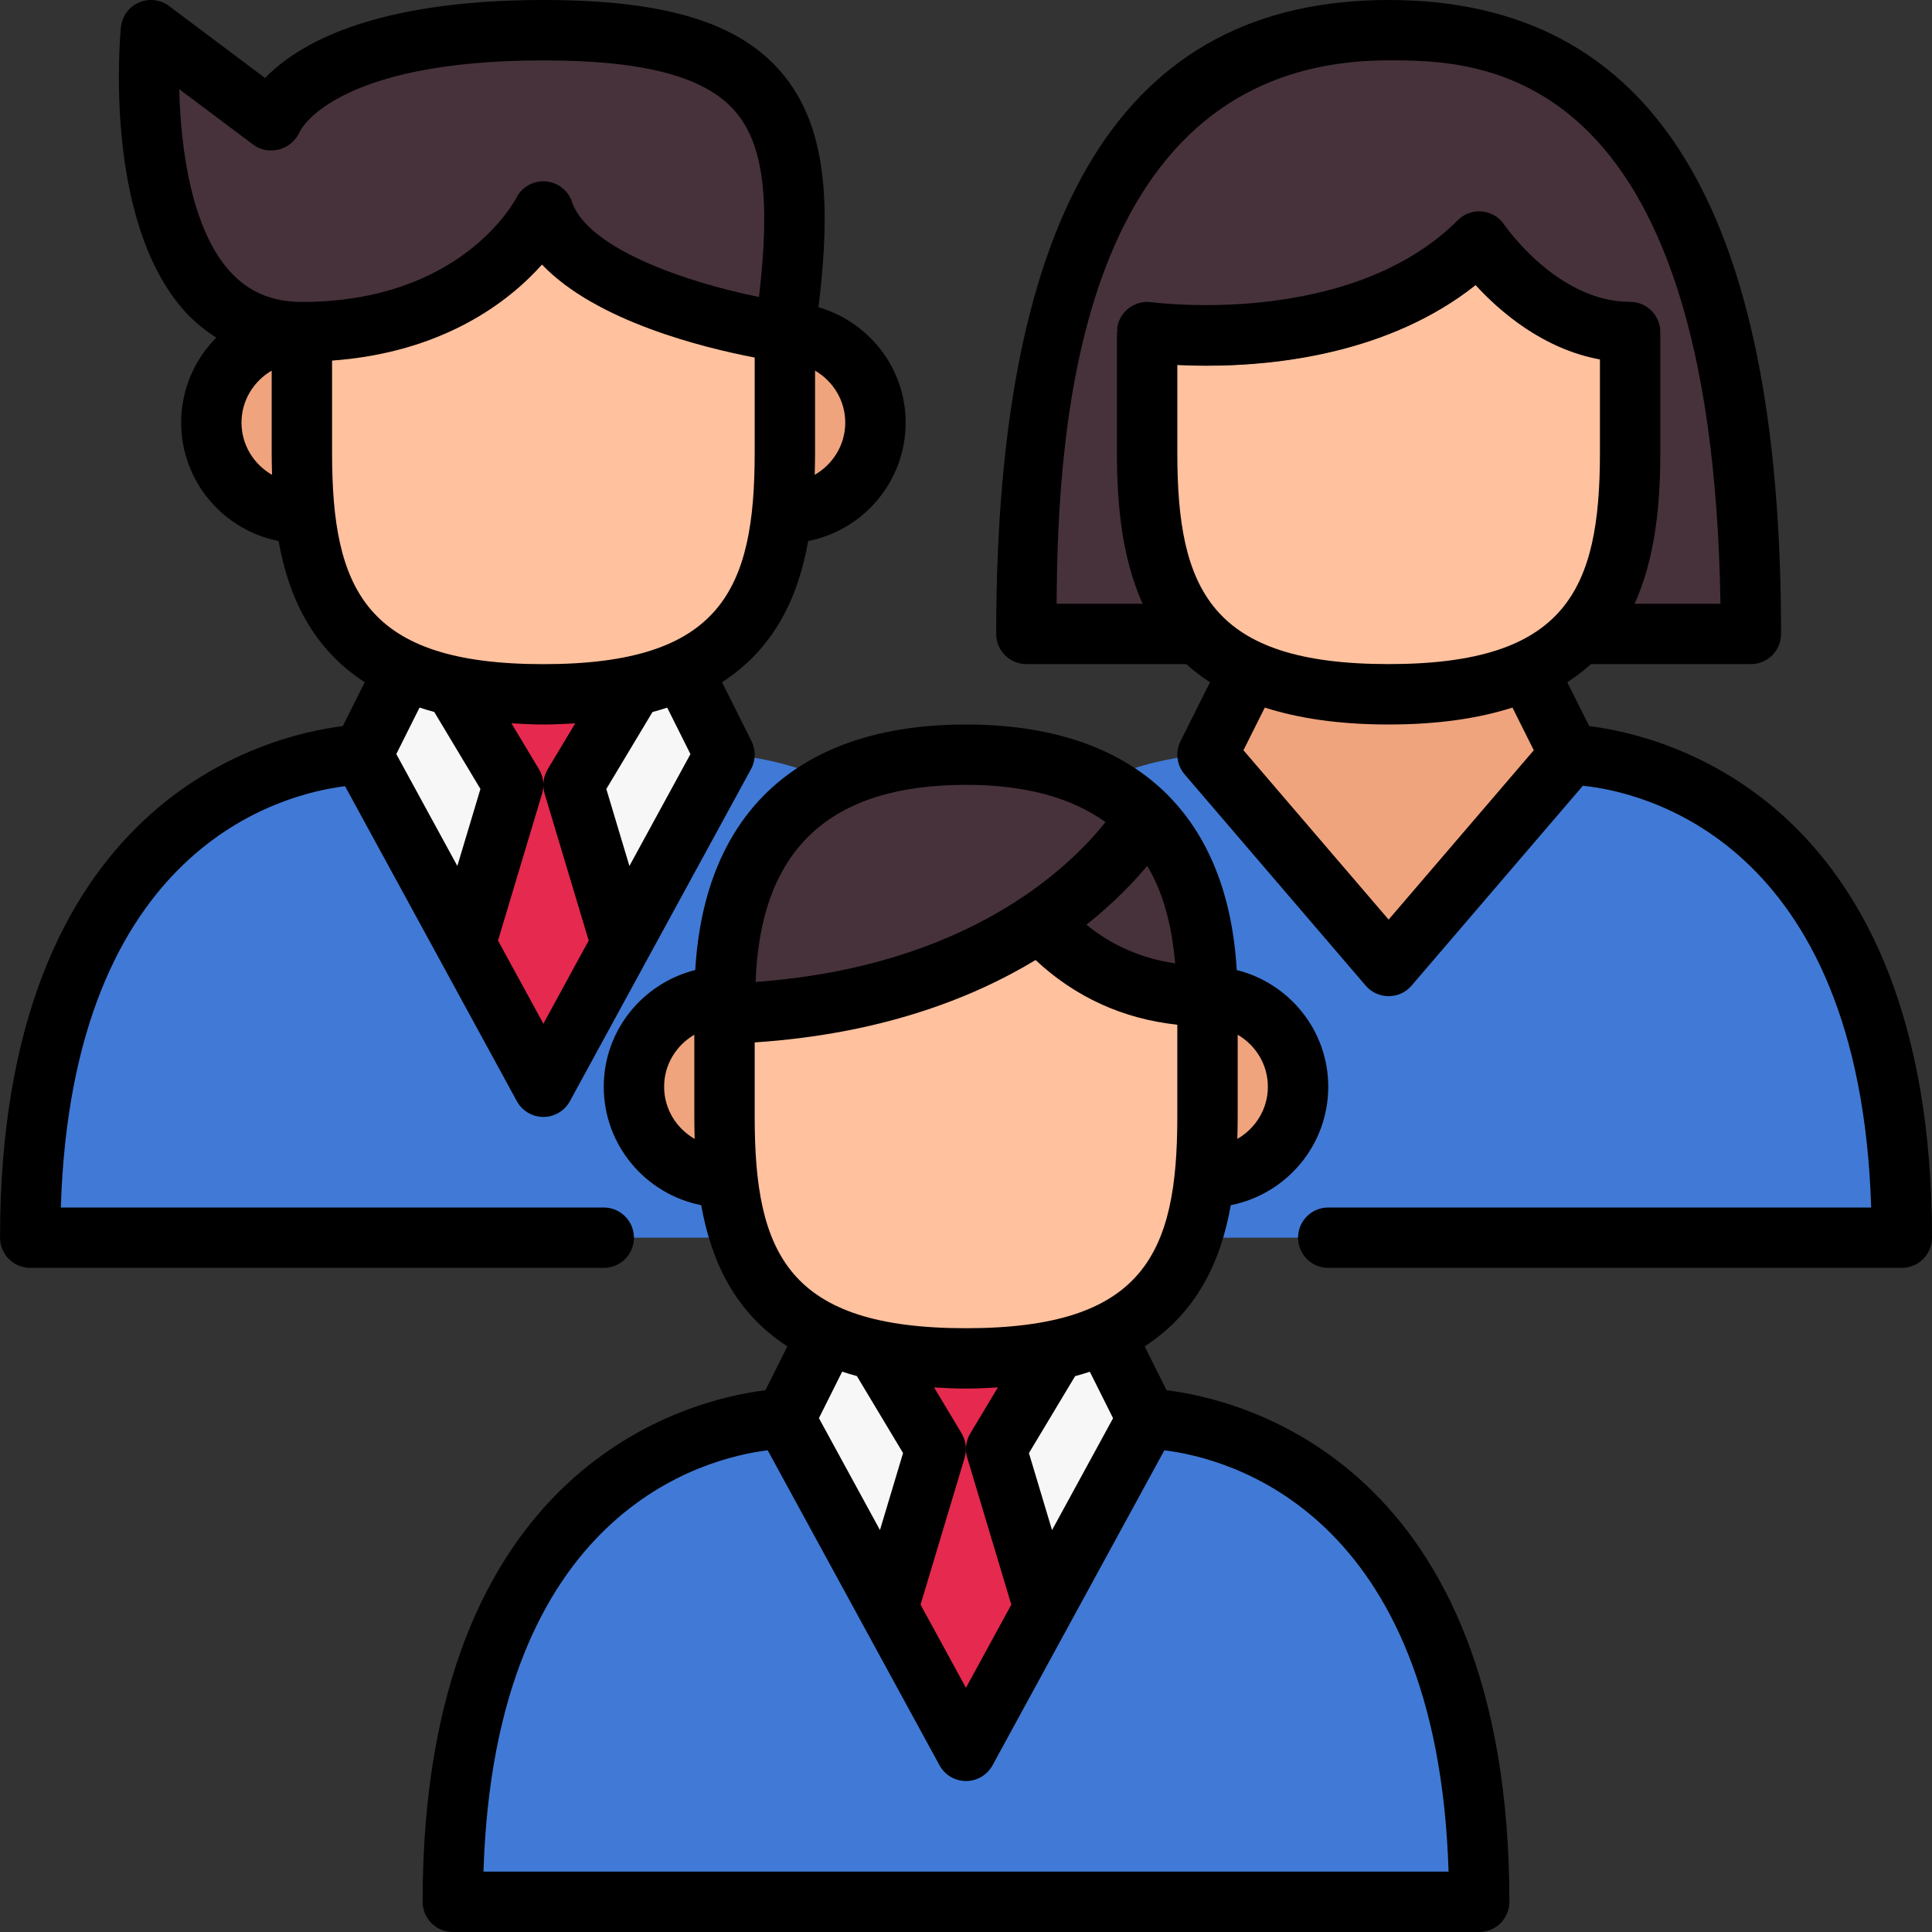 <svg id="_2-workforce" viewBox="0 0 64 64" xmlns="http://www.w3.org/2000/svg"><rect x="0" y="0" width="64" height="64" fill="#333333" stroke="none"/><path d="m63 41c0-16-11-16-11-16l-2-4h-8s-2 4-2 4-11 0-11 16z" fill="#407ad6"/><path d="m40 25 6 7 6-7-2-4h-8z" fill="#f0a47d"/><path d="m58 21c0-20-9-20-12-20s-12 0-12 20z" fill="#47323b"/><path d="m46 23c-7 0-8-3.582-8-8v-4c0-4.418 2-8 8-8s8 3.582 8 8v4c0 4.418-1 8-8 8z" fill="#ffc19e"/><path d="m39.963 12.111c-1.242 0-2.07-.116-2.104-.122l-.858-.123v-.867c0-5.804 3.196-9 9-9s9 3.196 9 9v1h-1c-2.383 0-4.184-1.536-5.119-2.558-2.908 2.302-6.762 2.669-8.918 2.669z" fill="#47323b"/><path d="m46 3c-6 0-8 3.582-8 8 0 0 7 1 11-3 0 0 2 3 5 3 0-4.418-2-8-8-8z" fill="#47323b"/><path d="m35 41c0-16-11-16-11-16l-2-4h-8s-2 4-2 4-11 0-11 16z" fill="#407ad6"/><path d="m12 25 6 11 6-11-2-4h-8z" fill="#f7f7f7"/><path d="m15.419 31.269 2.581 4.731 2.581-4.731-1.581-5.269 3-5h-8l3 5z" fill="#e6294f"/><circle cx="10" cy="14" fill="#f0a47d" r="3"/><circle cx="26" cy="14" fill="#f0a47d" r="3"/><path d="m18 23c-7 0-8-3.582-8-8v-4c0-4.418 2-8 8-8s8 3.582 8 8v4c0 4.418-1 8-8 8z" fill="#ffc19e"/><path d="m18 7s-2 4-8 4-5-10-5-10l4 3s1-3 9-3 9 3 8 10c0 0-7-1-8-4z" fill="#47323b"/><path d="m49 63c0-16-11-16-11-16l-2-4h-8s-2 4-2 4-11 0-11 16z" fill="#407ad6"/><path d="m26 47 6 11 6-11-2-4h-8z" fill="#f7f7f7"/><path d="m29.419 53.269 2.581 4.731 2.581-4.731-1.581-5.269 3-5h-8l3 5z" fill="#e6294f"/><circle cx="24" cy="36" fill="#f0a47d" r="3"/><circle cx="40" cy="36" fill="#f0a47d" r="3"/><path d="m32 45c-7 0-8-3.582-8-8v-4c0-4.418 2-8 8-8s8 3.582 8 8v4c0 4.418-1 8-8 8z" fill="#ffc19e"/><path d="m32 25s1 8 8 8c0-4.418-2-8-8-8z" fill="#47323b"/><path d="m37.968 27.054c-1.261-1.273-3.178-2.054-5.968-2.054-6 0-8 3.582-8 8v.596c9.956-.292 13.616-5.956 13.968-6.542z" fill="#47323b"/><path d="m52.645 24.053-.727-1.453c.286-.185.547-.385.783-.6h5.299c.552 0 1-.448 1-1 0-14.131-4.252-21-13-21s-13 6.869-13 21c0 .552.448 1 1 1h5.299c.236.215.498.415.783.6l-.976 1.953c-.18.36-.126.792.135 1.098l6 7c.19.222.467.349.759.349s.569-.127.759-.349l5.676-6.622c1.894.195 9.173 1.742 9.55 13.971h-17.985c-.552 0-1 .448-1 1s.448 1 1 1h19c.552 0 1-.448 1-1 0-14.526-8.869-16.64-11.355-16.947zm-13.645-9.053v-2.911c.287.015.615.026.984.026 2.311 0 6.046-.406 8.898-2.673.799.873 2.233 2.113 4.118 2.458v3.099c0 4.54-1.116 7-7 7s-7-2.46-7-7zm7-13c2.955 0 10.716.001 10.992 18h-2.844c.679-1.496.852-3.254.852-5v-4c0-.552-.448-1-1-1-2.415 0-4.152-2.532-4.168-2.555-.166-.25-.436-.411-.733-.44-.3-.029-.594.076-.806.288-3.592 3.59-10.087 2.725-10.153 2.717-.542-.076-1.052.304-1.13.85-.007.048.008.093.008.14h-.018v4c0 1.746.173 3.504.852 5h-2.85c.036-5.77.644-18 10.998-18zm0 28.463-4.809-5.61.707-1.413c1.109.353 2.449.56 4.102.56s2.993-.207 4.102-.56l.707 1.413z"/><path d="m21 41c0-.552-.448-1-1-1h-17.985c.368-11.952 7.331-13.7 9.415-13.956l5.692 10.435c.175.321.512.521.878.521s.703-.2.878-.521l6-11c.157-.288.163-.633.017-.926l-.976-1.953c1.728-1.12 2.521-2.807 2.854-4.678 1.837-.361 3.228-1.981 3.228-3.922 0-1.817-1.225-3.337-2.887-3.823.411-3.378.299-6.017-1.254-7.807-1.422-1.639-3.846-2.37-7.859-2.37-5.692 0-8.169 1.491-9.22 2.585l-3.18-2.385c-.289-.217-.672-.261-1.002-.116-.33.145-.557.457-.593.816-.026.26-.605 6.407 2.128 9.428.312.344.662.617 1.03.856-.718.723-1.163 1.718-1.163 2.816 0 1.941 1.391 3.561 3.228 3.922.333 1.871 1.126 3.558 2.854 4.678l-.727 1.453c-2.486.307-11.355 2.421-11.355 16.947 0 .552.448 1 1 1h19c.552 0 1-.448 1-1zm-3-7.088-1.503-2.755 1.461-4.869c.081-.269.044-.561-.101-.802l-.915-1.525c.343.02.685.039 1.057.039s.715-.02 1.057-.039l-.915 1.525c-.145.241-.181.533-.101.802l1.461 4.869zm4.872-8.932-2.022 3.707-.765-2.551 1.529-2.549c.17-.044.328-.096.488-.146l.77 1.54zm5.128-10.98c0 .742-.411 1.383-1.012 1.729.007-.243.012-.486.012-.729v-2.722c.595.347 1 .985 1 1.722zm-22.061-11.045 2.46 1.845c.245.183.567.224.864.146.295-.078.548-.309.67-.589.01-.023 1.107-2.356 8.066-2.356 3.337 0 5.354.534 6.348 1.681.936 1.079 1.179 2.895.795 6.156-2.455-.496-5.684-1.619-6.195-3.153-.127-.381-.472-.646-.873-.677-.398-.03-.782.183-.967.54-.073.141-1.85 3.454-7.109 3.454-.986 0-1.765-.331-2.382-1.012-1.276-1.408-1.634-4.076-1.678-6.034zm2.061 11.045c0-.737.405-1.375 1-1.722v2.722c0 .243.005.486.012.729-.602-.345-1.012-.987-1.012-1.729zm3 1v-3.055c3.678-.269 5.853-1.945 6.954-3.181 1.79 1.881 5.357 2.757 7.046 3.08v3.157c0 4.54-1.116 7-7 7s-7-2.46-7-7zm3.386 8.586 1.529 2.549-.765 2.551-2.022-3.707.77-1.54c.159.051.318.102.488.146z"/><path d="m38.645 46.053-.727-1.453c1.728-1.12 2.521-2.807 2.854-4.678 1.837-.361 3.228-1.981 3.228-3.922 0-1.87-1.294-3.431-3.031-3.867-.309-5.251-3.463-8.133-8.969-8.133s-8.66 2.881-8.969 8.133c-1.736.436-3.031 1.998-3.031 3.867 0 1.941 1.391 3.561 3.228 3.922.333 1.871 1.126 3.558 2.854 4.678l-.727 1.453c-2.486.307-11.355 2.421-11.355 16.947 0 .552.448 1 1 1h34c.552 0 1-.448 1-1 0-14.526-8.869-16.64-11.355-16.947zm-1.773.927-2.022 3.707-.765-2.551 1.529-2.549c.17-.044.328-.096.488-.146l.77 1.54zm-5.015.505-.915-1.525c.343.02.685.039 1.057.039s.715-.02 1.057-.039l-.915 1.525c-.145.241-.181.533-.101.802l1.461 4.869-1.503 2.755-1.503-2.755 1.461-4.869c.081-.269.044-.561-.101-.802zm6.146-18.801c.52.859.814 1.949.926 3.229-1.112-.165-2.095-.591-2.938-1.281.898-.715 1.551-1.398 2.013-1.948zm3.997 7.315c0 .742-.411 1.383-1.012 1.729.007-.243.012-.486.012-.729v-2.722c.595.347 1 .985 1 1.722zm-10-10c1.967 0 3.487.424 4.62 1.232-1.187 1.503-4.574 4.79-11.589 5.297.157-4.377 2.427-6.529 6.969-6.529zm-10 10c0-.737.405-1.375 1-1.722v2.722c0 .243.005.486.012.729-.602-.345-1.012-.987-1.012-1.729zm3 1v-2.468c4.103-.271 7.146-1.422 9.305-2.729 1.298 1.216 2.884 1.95 4.695 2.143v3.054c0 4.54-1.116 7-7 7s-7-2.46-7-7zm3.386 8.586 1.529 2.549-.765 2.551-2.022-3.707.77-1.54c.159.051.318.102.488.146zm-12.37 16.414c.368-11.952 7.332-13.7 9.415-13.956l5.692 10.435c.175.321.512.521.878.521s.703-.2.878-.521l5.692-10.435c2.084.255 9.047 2.003 9.415 13.956z"/></svg>